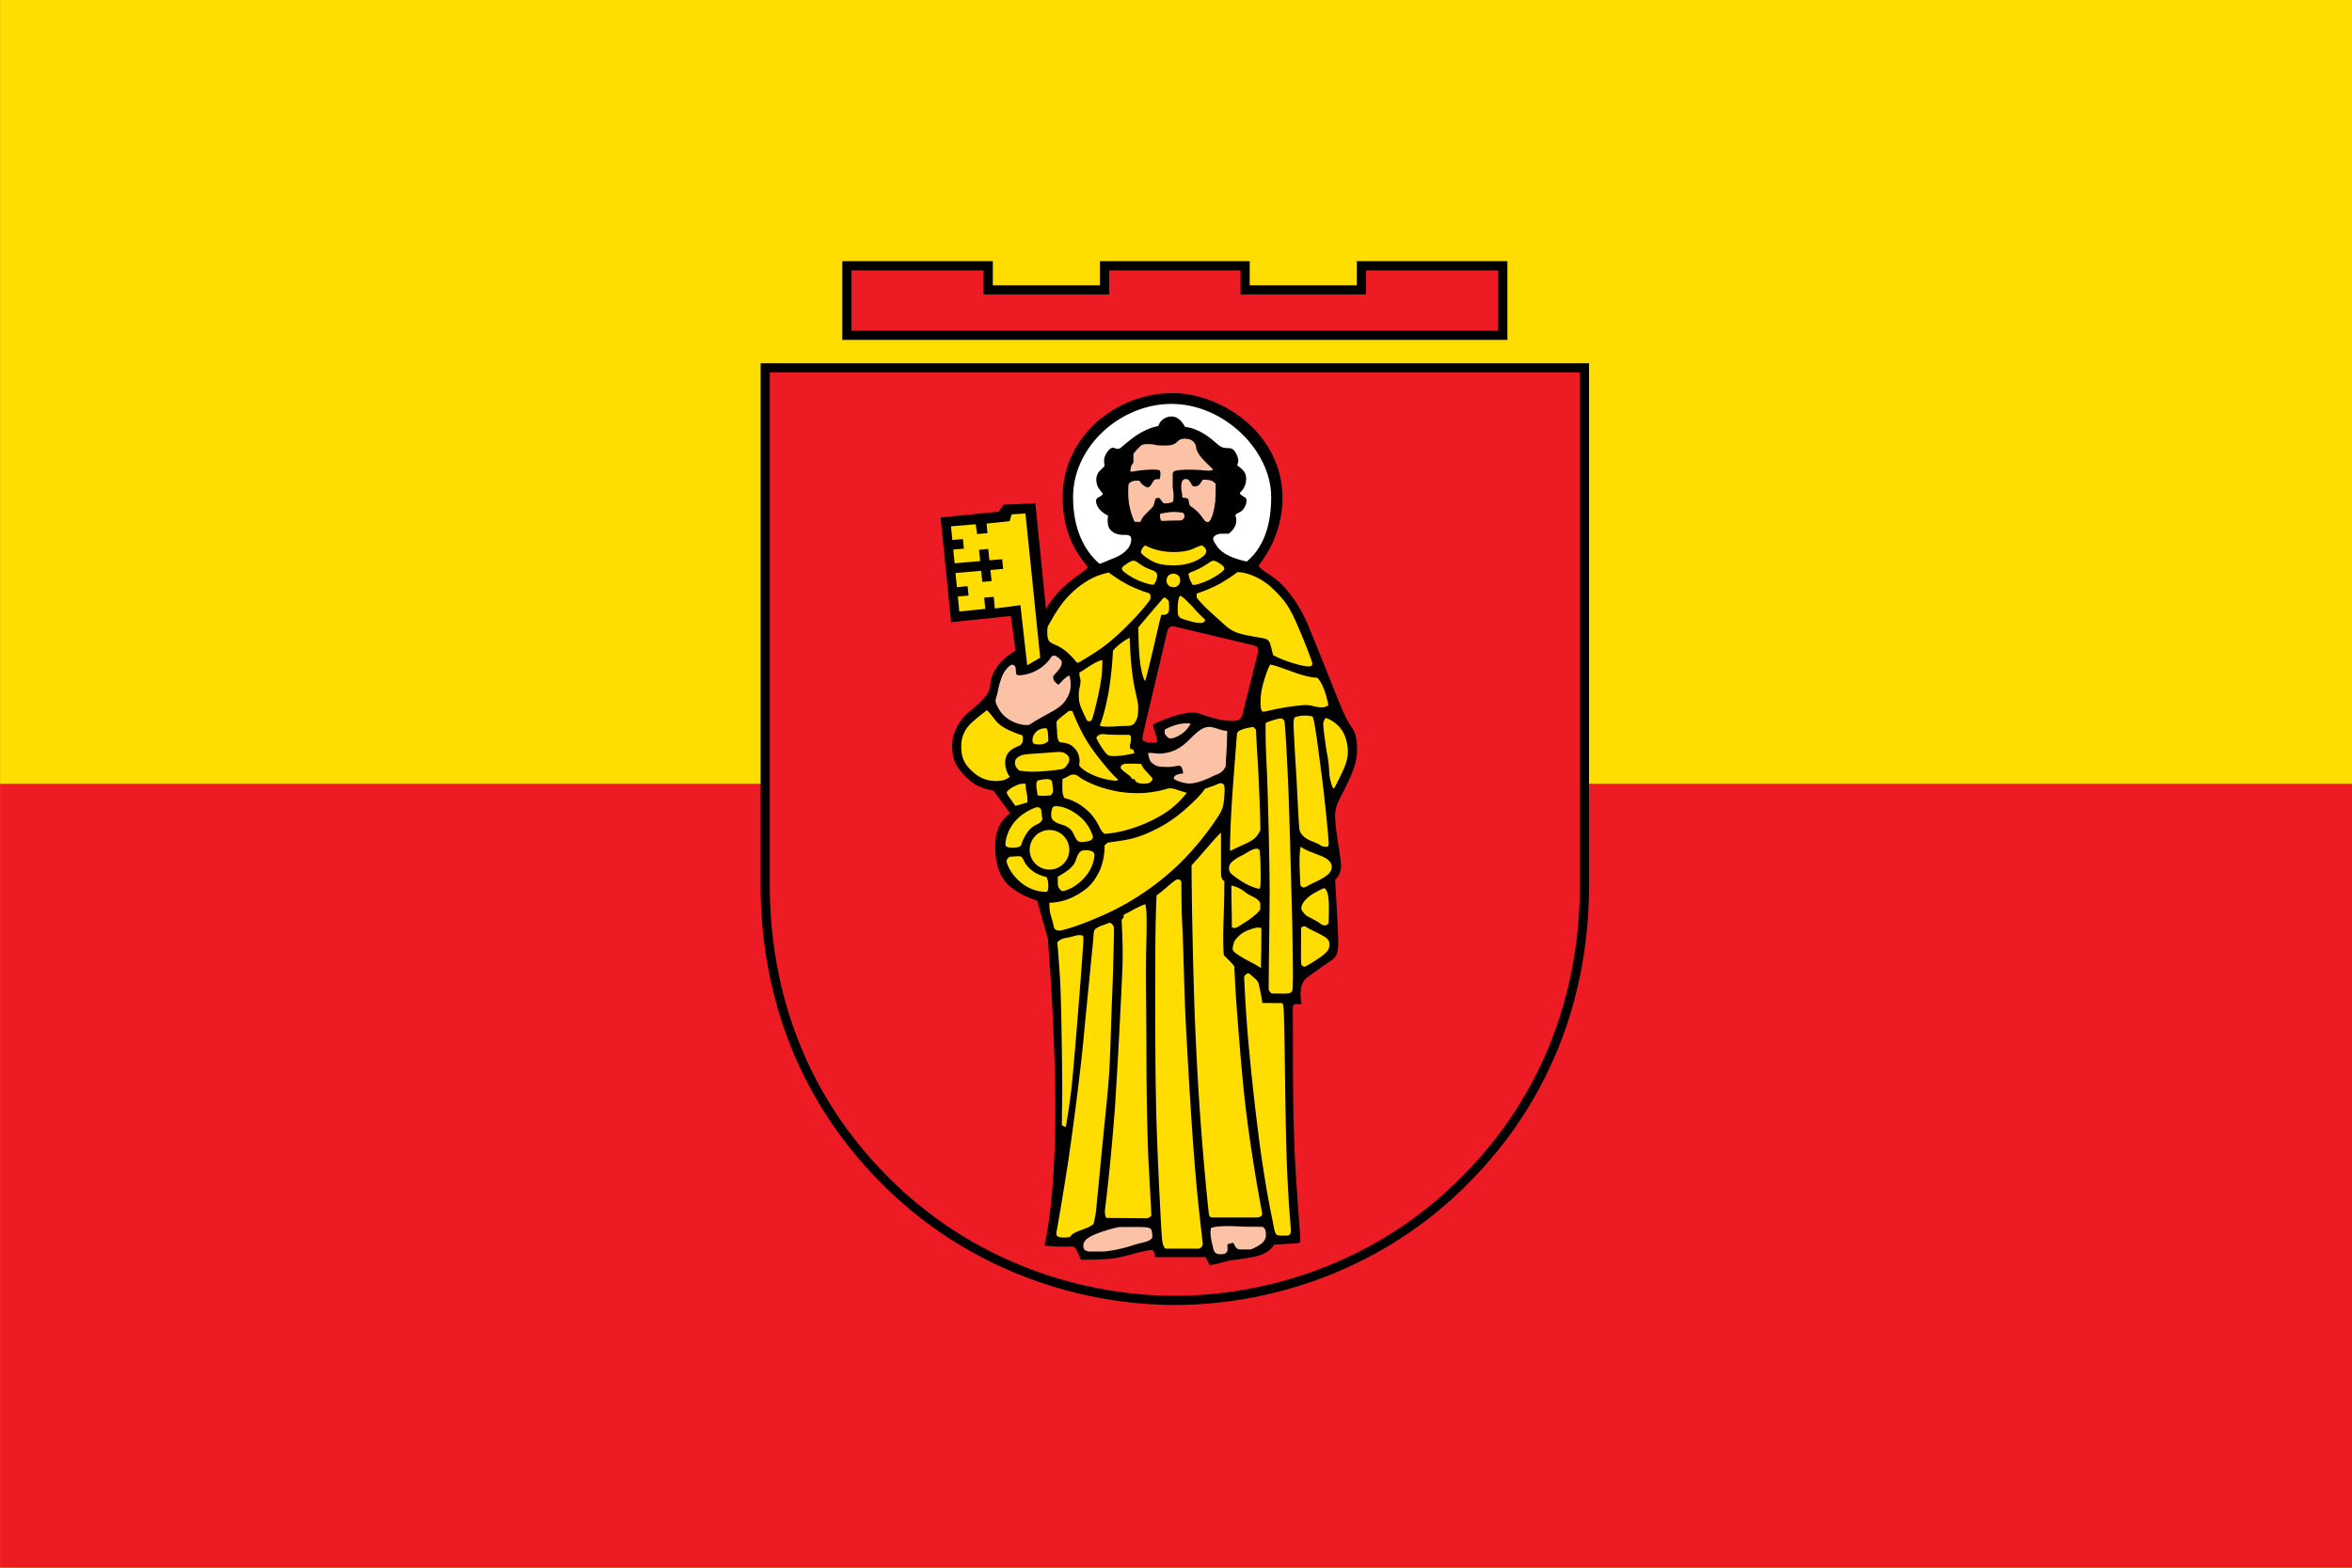 <svg height="600" viewBox="0 0 900 600" width="900" xmlns="http://www.w3.org/2000/svg"><rect x="0" y="0" width="900" height="600" fill="#333333" stroke="none"/><g stroke-width="1.291" transform="matrix(0 1 -.6 0 718.52 1328.276)"><path d="m-1328.3-302.5h600v1500h-600z" fill="#fd0"/><path d="m-1028.3-302.5h300v1500h-300z" fill="#ed1c24"/></g><g transform="matrix(.351 0 0 .351 117.945 83.964)"><path d="m1391.3 161.9v564.7c0 102.3-31.3 226.1-137.7 328.4-94.3 90.7-212.3 123.7-308.8 123.7s-214.5-33.1-308.8-123.7c-106.5-102.3-137.8-226.1-137.8-328.4v-564.7z" fill="#ed1c24" stroke="#000" stroke-width="10"/><path d="m1302.3 126.4v-75.8h-154.1v26.3h-126.8v-26.3c-51.1 0-102.2 0-153.3 0v26.3h-126.8v-26.3h-154.1v75.8z" fill="#ed1c24" stroke="#000" stroke-width="10"/><path d="m802.4 1118.8c10.7 1.7 19.2 1.4 31.3 1.2 2.8.4 4.9 5.7 8.6 14.4 37.9 0 41.1-2.3 56.9-6.4 15.2-3.9 20-4.7 21.6-3.8 1.2.7 2 4.4 2.5 7.4l54.8-.1 4.6 8.5c7.6-.2 10.8-2.3 19.3-4.2 7.1-1.5 13.7-1.6 28.3-4.4 15.1-2.9 20.6-9.9 22.8-13.5l25.4-1.5c2.5-.2 3.2-.4 3-5.9-.1-1.8-.9-13.6-3.6-50.8-3.7-52.8-4.5-81.5-4.5-198.2 0-3.5.2-5.8 2.9-5.8h6.5c-1.2-8.8-2.9-22.4 6.2-29.1 10.9-8.1 15-10.7 22.8-16.1 7-4.8 11.4-6.5 11.1-23.4-.3-14.9-2.4-50.7-3.4-67 4-3.8 6.7-9 6.4-16.3-.4-7.9-2.2-16.2-4.5-32.7-4.3-30.7-1.5-29.5 10-53 10.4-21.4 12-29.4 12-41.3 0-12.7-3-19.2-5.7-22.8-3.2-4.2-7.5-11.6-15.1-30.6-6.9-17.3-25.2-63.6-33-81.9-8.8-20.7-20.5-36.1-30-45.1-10.3-9.8-20.9-13.3-23.5-18.8 10.3-13.6 26-38.6 26-74 0-69.3-65.3-114.2-120.1-114.2-60.3 0-119.5 46.6-119.5 113.3 0 39.3 14.3 60.1 27.4 76.5-1.5 2.5-3.2 3.5-13.5 10.9-9.6 6.8-25.4 21.5-32.1 35l-11.6-115.4-34.9 1.4-4.9 7.6-63.5 6.3 11.5 114.2 65.2-6.8 4.9 37.7c-12.4 7.7-18.9 14.7-23.7 23.8-5.1 9.7-1.9 16.3-7.4 24-6.4 9-10.7 11.8-20.2 19.7-4.4 3.7-17.7 17-17.7 36.6 0 16.7 5.8 24.4 15.1 33.8 9 9.1 15.9 12 29.9 14.9l18 24.4c-7.1 6.5-16.1 14.5-16.1 36.7 0 17.4 4.2 34.1 17.3 44.3 12 9.3 21.9 12.2 28.5 14.6l11.6 41.1c3.7 46.9 8.2 120 8.2 189.3 0 64.8-5.2 116.3-11.8 145.4z"/><path d="m1029.8 464.3c3.2.8 7.3 1.5 5.2 9.6l-16.5 65.9c-.7 2.7-2.6 7.1-9.7 7.1-7.6 0-13.4-.8-20.7-2.8-13.7-3.6-16.6-6.3-24.7-6.3-12.4 0-31.4 7.5-42.4 12.9 0 2 1.1 5.7 1.1 5.7 2.2 6.2 3.9 9.8 3 14.2-9.7.6-14.7-1.7-15.2-2.3-.4-.5-.7-3.1 0-6.3l26.8-113.6c.6-2.6 3-5.5 7.9-4.4z" fill="#ed1c24"/><path d="m786 551.2c7.6-5.3 17.3-10.3 25.9-15.1 8.5-4.8 12.7-9.1 16-15.4s3.3-10.4 3.3-14.3c0-4.9-1.4-9.1-1.4-9.1-3.1.9-7 4.8-11.9 10.2-5.2-3.5-6.1-6.1-5.6-9.8 5.8-6 10-10.8 9.1-15.7-1.9-3.7-6.8-6.4-7.9-6.4-1.7 0-1.9.8-2.5.8s-1.1.5-1.3 1.2-4.1 6.4-11.1 11.4c-10.7 7.7-22.2 8.1-23.3 8.1-1.3 0-2.3-.1-2.9-.7-.7-.5-.8-1.2-1-5.3-.1-2.6-.6-4-1.9-4.9-.9-.6-2.5-1.3-4.9.7-1.6 1.3-5.9 4.9-8.9 13.1-2.9 7.9-3.5 13.1-4.4 16.8-.8 3.3-2 5.8-2 8 0 2.3 1 4.3 2.9 7.9 1.4 2.6 5.4 9.9 15.6 14.8 8.9 4.2 15 4.2 18.6 3.6zm176.1-1.5c-3.9 7.1-8.7 11-13.2 13.4-4.7 2.5-7.7 2.9-9.1 2.9-1.5 0-2.5-.7-4.9-3.4-1.9-2.1-1.2-5.4-.9-6.5 9-4.5 17.5-7.5 28.1-6.4zm-46.3 32.1c6.1-.4 9.2 1.6 17.4.3 9.4-1.4 17.6-5.1 26.8-14.3 8.7-8.6 14.7-14.4 21.9-14.4 6.8 0 11.4 3.8 19.9 4.4 0 19.8-1.6 30.5-1.6 38.6-1.9 3.9-3.2 5.3-6.3 7.3-1.9 1.2-4.4 1.9-7.2 3.2-2.9 1.3-5.7 2.9-9 4.1-6.3 2.4-11.4 4.1-16.9 4.1-5.4 0-11.2-2-14.1-3.3-2.9-1.2-3.1-1.7-3.1-2.5s.4-2.4 2.7-3.5c2.5-1.2 7.4-1.7 7.4-1.7 0-4.4-1.5-6.7-2.7-8.1-6.1-.8-4.9 1.1-14.4 1.1-10.7 0-12.6-1.1-16.5-4.2-1.9-1.5-2.8-3.5-3.4-5.6s-1.1-3.8-1-5.7zm68.1 518.2c2.9-1.6 8.8-2.3 19.6-2.3s6.1.8 37.1.8c2.6 2.3 3.4 3.5 3.4 7 0 2.6 1 7.5-6.3 12.4s-10.8 5.3-10.8 5.3h-11.8c-3-.7-3.5-1.7-4.8-3.9s-1.8-3.3-1.8-3.3c-2.8.2-6 1.2-6.4 1.8s1 6-.6 8.1c-1.5 1.9-2.6 2.4-6.1 2.5-3.6.1-5-.4-6.4-1.6-1.5-1.4-2.1-3-2.8-6.5-.7-3.4-1.7-6.5-2.3-11.2-.8-6.4.2-6.2.1-9.2zm-120.9 4.6c14.1-4.8 21.4-5.9 21.4-5.9h21.9c7.1 0 11 .6 12.4 2.3 1.2 1.5 1.5 3.8 1.5 9.5-4.1 5.2-10.7 4.5-22.1 8.4-15.3 5.2-30.3 6.5-30.3 6.5h-17.2c-4.8-.7-5.6-3.6-5.6-5.7 0-3.7.4-9 18-15zm65.9-783.4c.4-.4 2.5-.8 5.1-1.2 2.9-.5 6.2-1 9.9-1 5 .1 9.5.8 9.9 1 .7.4 1.6 2.6 1.5 4-.2 2.2-2.4 4.1-3.9 4.3-.6.1-4.8 0-9.6.1s-11.1.6-11.9.2c-.4-.2-1.3-2.9-1.4-4.8-.1-1.6.2-2.4.4-2.6zm27.5-38.1c3 0 4 1.6 5.3 3.5 1.2 1.8 1.3 2.7 1.9 3.4.7.8 1.3 1.4 3.5 1.2 2.1-.1 4.5-1.5 5.7-3.7 1.1-2.1 2.5-3.7 2.5-3.7 3.5 0 7.4.2 9.6 1.2 2.5 1.1 4.3 3.3 4.3 3.3.3 2.9-.1 17.1-.4 19.7-.3 2.1-1.3 8.9-2.8 13.9-1.4 4.5-3.3 8.3-5.6 8.2-1.9-.2-3.3-1.5-4.7-3.7-1.9-2.9-4.7-6.6-8.2-9.5-3.1-2.6-4.7-3.5-5.4-4s-1.2-1.2-1.5-2.1-.8-5.1-1.4-6.2c-2.3-1-6.3-1.3-6.3-1.3 0-7.1-1.2-4.9-1.2-11.6s2.2-8.6 4.9-8.6zm-27.3-5.4c0-1.7-.2-3.5-1-4-.9-.6-3.1-.8-7.6-.9-4.7 0-12.9.7-17 1.4-4.5.7-6.6 1.5-7.2.3-.5-1 .4-1.6.4-3 0-.8.1-1.9.7-3 .6-.9 1-1.7 2.2-3.4v-9.5c2.9-4 8-9.1 9.4-9.7 1.6-.7 4.9-1 7.2-.9 1.6 0 4.4.1 7.3.9 2.5.7 6.3.7 9.8.7 7 0 11-.8 14.1-4.2 2.9-3.1 6.2-3.3 8.1-3.3 3.2 0 7.8.8 10.1 4 1.7 2.3 2.2 3.1 2.2 4.9s1.6 7.4 8.3 14.4c6.7 7.1 10.5 9.7 10.1 10.5s-2.1 1.1-4.7 1.1c-3.8 0-10.4-1.1-20.9-1.1-6.7 0-12.9.5-15.1 1.2-2.5.8-3.1 1.5-3.1 4.7v12.2c0 3.6 1 4.8 1 10.3 0 3.8-.2 6-.9 6.6s-1.9.9-4.1 1.4c-2.5.5-3.5.5-5.2.3-1.4-.2-1.9-1.3-3.7-3.7-1.3-1.9-2.3-2.5-2.3-2.5-1.4.3-3.7 1.2-3.7 1.2-.7 4-1.6 6.7-2.4 8.2-.8 1.4-4.5 4.9-7.4 7.7-1.1 1-3.7 3.9-4.8 5.8-1 1.7-1.2 3.2-1.7 3.4-.5.3-1.7.2-3.2.2s-2.6 0-3.1-.3-3.7-7.9-5.4-15.9c-1.3-5.9-1.6-12.2-1.6-16.2 0-8 .6-9.3.6-9.3 2.3-2.4 5.3-3.3 7.6-3.3 2.7 0 4.1.2 4.1.2 1.3 2.4 3.3 4.1 4.9 5.3 1.6 1.1 3.3 2 4.7 1.8s2.9-2.4 4.1-4.4c1.1-1.9 1.7-3.2 3-4s4.4-.6 5.3-.5c0 0 .8-2.9.8-5.4z" fill="#fbc2a6"/><path d="m863 375.8c-16.6-13.9-29.2-37.8-29.2-72.9 0-55.9 52.3-101.7 107.2-101.7 58 0 108.8 51.4 108.8 101.4 0 35.9-11 57.4-26.6 70.5-13.2-2.9-26.4-7.6-32.4-16.6-3.4-5-4.3-6.5-4.3-8.1s1.9-5.7 10.2-5.7h6.7c4.8-3.3 8.4-8.8 8.4-14.1 0-4.6-1-4.4-1-5.6 0-1.7 2.5-2.7 4-3.4 2.1-.8 4.2-2.6 5.8-5.3 1.8-3.2 2.3-5.3 2.3-8s-1.6-3.1-3.9-4.5c-2.2-1.3-3.4-2.6-3.4-3.2 0-.7 1.7-1.7 3.9-5 1.8-2.9 3-5.9 3-10.9 0-5.6-2.6-8.5-5.1-10.8-2.7-2.6-4.4-3-4.6-4s2.8-3.2-.1-10.1c-3.2-7.7-5.9-8.4-10.5-8.4-8.2 0-8.9-3.1-18.9-10.9-7.1-5.5-16.9-11.1-27.5-12.3-3.7-7.2-9-11.3-14.6-11.3-6.7 0-12.7 4.2-14.4 10.4-7.9 1.5-16.6 5.2-24.9 10.9-8 5.5-16.4 13.1-16.4 13.1s-1.1.9-4.1.9c-1.6 0-1.7-1.2-4.3-1.2-2.5 0-5.4 3.4-7 6.1-1.7 2.9-2.5 5.5-2.5 8.3s.7 4.2.5 5.1-2 2.9-5 5.6c-2.7 2.3-4 6.4-4 9.5s.9 6.9 2.4 9.2c3.2 4.9 4.5 5.2 4.5 6.6 0 1.2-2 2.5-3.4 3.1-2.1.9-3.8 2.1-3.8 4.7 0 1.7 1 6.6 5.6 10.8 3.9 3.6 7.5 4.9 7.5 4.9-.4 3.5-1.4 11.7 3 16.1 4.6 4.6 10.3 5 13.5 5 3.7 0 8.8-.4 8.8 4.6 0 4.9-1.9 8.6-5.2 12.1-3.6 3.9-8.1 6.3-13.2 8.5-5.4 2.3-12.5 4.9-16.1 6.5z" fill="#fff"/><path d="m784.1 635.5c0-12.4-1.9-9.1-1.9-20-3.6-.6-6.9.1-10.6 1.8-3.8 1.8-6 3.1-7.4 4.4-1.5 1.2-2.8 2.4-2.7 3.4 0 1 1.5 3.3 4.1 6.9 2.4 3.2 4.8 7.5 5.7 7.4s10.4-2.9 13-3.8zm-.3-149.3 14.2-8.2-16.1-157.3-15 .9-2.3 7.5-25.1 2.6 1 10.4-11.2 1-1.7-10.7-26.9 2.3 1.5 14.9 11.5-1 1.1 10.4-11.6 1 1.5 15 27.9-2.4-1.3-12.3 10-.9 1.3 12.3 13.9-1.2 1.1 10.6-13.9 1.2 1.3 12.1-10.1.9-1.3-12.1-28 2.4 1.6 15.5 11.6-1.2 1.1 10.3-11.7 1 1.6 16.4 28.3-2.9-1.2-12.3 10.4-.9 1.3 12.8 27.8-3.6zm23 82.7c0-9.7-1-12.9-2-14-3.2-.2-7.1.4-10.3 3-2.7 2.2-4.9 5.7-4.9 9.5 0 4.1.9 5.1 7.7 5.1 6.6 0 9.5-3.6 9.5-3.6zm-31.6 32.2c-3.7-3.7-4.7-5-4.7-8.7 0-3.8 2.1-5.4 5.2-7.2 3.5-2 9.4-2.2 24.2-3.2 18.9-1.3 21.4-2.3 26 .8 4 2.6 5.4 6.3 1.8 11.5-2.7 4-3.9 4.9-8 5.5-4.2.6-16.5 2.3-29 2.4-9.3.1-15.5-1.2-15.5-1.2zm19.6 26.6c3.9 1.5 8.5.7 14.2.4 2-1.3 3.1-3 3-6.6-.1-1.8-.6-3.7-.7-5.7-.1-1.9-.6-3.6-1.2-4.1-1.2-1-3.1-1.8-8.3-1.1-5.4.8-6.7 1.4-6.7 1.4-3 4.1.1 11.5-.2 15.7zm34.9 59.7a21.6 21.6 0 0 1 -21.6 21.6 21.6 21.6 0 0 1 -21.6-21.6 21.6 21.6 0 0 1 21.6-21.6 21.6 21.6 0 0 1 21.6 21.6zm-89.7-152.2c3.9 3.9 7.1 8.5 9.7 11.6s7 7 15.2 10.6c8.7 3.9 13.6 5.1 13.6 5.1.9 2.5.9 7-.6 9.1-1.6 2.3-3.7 2.6-7.2 4.3-2.6 1.2-10.9 5.4-10.9 16.6 0 8.9 5 15.4 5 15.4-2.7 1.8-5.8 4.5-14.4 4.5-10.4 0-18.7-3.1-27.2-11.2-9.9-9.3-11.3-17.3-11.3-26.9 0-11.3 4.7-19.9 13.3-27.3 7.4-6.3 14.7-11.8 14.7-11.8zm77 181.8c8-5.2 17.1-9.5 20-18.8 3.1-10.2 6.8-10.6 11.6-10.3 4.3.2 8.4 1.1 8.5 5.3 0 3.4-1.8 13-8.1 21.2-10.9 14.4-24.5 18-26.2 18-1.8 0-2.9-1.2-4-2.8-1.7-2.4-1.7-3-1.7-12.5zm-46.8-22.3c5.5-.7 7.4-.4 9 2.6 1.6 2.9 2.8 7 9.5 12.4 6.5 5.3 14.4 7 16.2 7.4 1.1 2.8 1.9 4.7 1.9 8.4s0 7.8-2.5 7.8c-3.4 0-16.7-.6-28.9-11.5-10.3-9.2-14-19.4-14-22.1 0-2.3 2.4-4.7 4.2-4.8 1.9-.1 3.2-.2 4.5-.4zm29.3-46.8c-.2-4.1-.6-4.9-1.7-5.9s-3.1-1.3-4.8-.7c-1.6.5-13.6 5.1-21.6 14.1-10.8 12.1-11.3 24.3-11.3 26.1 0 2 1 3.6 8.4 3.6 6.2 0 8.5-1.7 9-3.3.4-1.6 2.3-8.1 7.7-15 4.7-6 10.8-7.2 12.9-9.4 1.9-2 2.3-2.8 2.3-3.9s-.6-.7-.8-5.7zm48.6 30.5c5.1-.8 6.3-2.2 6.6-2.8.5-.8 1.2-2.3.1-4.7-1-2.4-4.2-12.3-14.6-20.5-13.9-11.1-24.5-10.6-25.7-10.6-1.4 0-3.2 1.2-3.7 3.2-.5 2.3-2 9 1 11.9 2.9 2.9 6.2 4 10.5 5.3 3.6 1 9 4 11.1 8.1 2.6 5.1 3.7 7.6 5 8.9 1.1 1.1 2.7 2.4 9.6 1.3zm213.9 176.2c1.7 2.1 1.6 11.3 2.1 29.4.5 19.6 1.2 95.9 2.3 131 1.3 43.8 4.1 78.3 4.7 83.9.3 3 .4 6-.8 7.7-.9 1.3-2.2 1.5-7.6 1.5-4.8 0-6.3-.3-7.3-1.4-1.5-1.7-2.3-5.3-3-9.3-.6-4.1-9-39.7-16.9-102.7-7.9-62.9-11.9-111.1-13.2-132.1s-1.8-32.5-1.9-34.3-.3-3.2 1.3-4.5c1.4-1.2 2.9-2.6 4.5-1.2 1.9 1.7 6.8 5.8 7.9 7.1 1.1 1.4 1.9 2.6 2.3 4.8s3.2 13.7 3.7 19.9zm-137.1-117.5c5.4-4 8.5-6.7 12.9-10.5 6.9-6 8.9-7 10.3-7 1.1 0 1.8.5 2.5 1 .9.6 1.3 1 1.3 3.6 0 2.3 0 26.8.9 43.7 1.4 26.5 2.1 74.2 4 110.5 3.2 58.9 7.2 130.4 12.5 184.3 2.9 29 5.6 51.3 5.8 53.2.3 2.2-.3 3.9-1.2 4.6s-1.7 1.8-3.5 1.8h-36c-3.4-4.4-3.5-5.5-4.9-30.8s-4-79.3-4.9-113.7c-1.6-61.7-1.1-129.7-1.1-167.4 0-53.8 1.4-73.4 1.4-73.4zm-36 21.2c6.9-3.3 16.1-9.1 23.6-11.6 1.3 5 1.5 8.6 1.5 23.7s-.7 21.5-.7 50.6c0 20.9.5 62.3.5 97.6 0 33.3 1.1 88.7 2.4 111.5s2.7 49.9 3 56c-1.1 2.2-4.4 3-4.4 3-15 0-28.2-.3-44.7-.3-2.7-3.7-1.2-11.5-.6-16.5 4.1-33.2 7.9-76.5 9.8-101.8s7.2-124.3 8.3-153.9c.9-24.8-.8-49-.8-51-.1-2.1.3-2.9 2.2-4.2zm-12.4 10.4c2.1 2.3 2 3.7 1.9 7.7 0 4.7-.9 46.6-2 71.2-1.4 31.4-1.7 57.7-3.1 80.7s-3.7 42.7-5.8 63.9c-3.8 37.6-8.3 87.8-9.2 93.1-1.2 6.8-2.3 10.2-2.3 10.2-2.5 2.1-5.3 3.6-11 5.7-6.1 2.2-12.4 4.4-14 7.9 0 0-1.3 1.1-7.5 1.1-3.2 0-5.9-.6-7.2-1.9-1.2-1.1-.6-4.1-.1-6.5.5-2.5 5.9-33.6 11.2-67.5 4.3-27.6 13.5-95.4 18-142.6 2.9-31 10.1-102.6 10.5-108s.4-8.6 2.4-10.1c4.3-3.1 7.6-3.7 10.9-5 3.1-1.2 4.9-2.7 7.4 0zm118.6-100v42.3c0 6.1.4 8.3 3.6 10.6 0 35.9-2.2 57.7-.6 80.6 5.8 5.8 11.3 11 11.5 12.8.4 5.1.7 19 2.4 41.6 1.5 19.6 4.9 65.5 8.4 98 6.4 60 18.4 122.8 19.1 126.5.6 2.9.9 4.6-.8 5.8-1.6 1.1-2.5 1.4-6 1.4h-47.8c-1 0-2.5-1.3-2.8-2.6-.4-1.4-3.3-28.4-7.1-74.2-5.1-61.7-8-122.9-9.3-166-1-31.8-2.7-103.9-2.7-141.2 10.6-11.2 28.9-33.7 32.1-35.5zm-178.3 119.3c4.6-4.4 8.3-4.2 14.1-5.5 5.1-1.1 8.5-3 13.8-1.4.8 3.1.1 10.6-1.6 33.8-1.7 23.5-8.7 112.8-11.3 134.9-2.7 22.1-5.8 39.5-5.8 39.5-3.8.2-1.3-1.1-4.4-1.2 0-16 .4-22.1.4-39.1 0-17.3-.9-96.6-2.4-120.7-1.3-21.9-3-40.4-3-40.4zm168.7-169.8c4.5-1.8 7.7-3.4 9.1-3.4s2.8.3 3.7 2.1c.8 1.6 1 4.8.2 13.9-.8 9.5-1.6 12.9-8.1 22.6-5.9 8.9-21.3 31-43.8 52.2-15.9 15-42.9 36.5-78.4 52.4-27.5 12.3-41.2 15.7-43.1 16.2-2 .6-4 1.2-6.4 1.2-4.3 0-5.7-2.2-6.2-5.1-.6-4-1.7-6.8-3.1-11.8s-1.4-9.6-1.4-13.4c10.1-.1 21.1-2.8 33.1-10.3 11.7-7.2 15.6-13.6 19.8-20.9 4.6-8 7.7-21.4 7.2-31.2 1-1.3 3.7-3.2 3.7-3.2 20.5-2.8 29.8-3.8 48.2-12.5 18.3-8.6 30.5-18.2 43.1-30.1s14.3-16 14.3-16 3.9-1.2 8.1-2.9zm-163.2-8.1c4.8-1.4 7.8-4.8 11.7-4.8 4 0 5.4 2 8.4 4 2.8 1.9 13.4 7.6 24.7 10.8 11.6 3.4 22.2 5.5 37.8 5.5 15.3 0 29.2-4.1 30-4.3 1-.3 2-.9 4.5-.9 3.3 0 3.9.3 9.5 2.1s8.9 2.7 8.9 2.7c-5.8 7.6-15.3 17.7-30 25.9-13.6 7.6-35.3 17.2-59.6 18.9-1.9-1.3-3.4-3-5.1-6.4-4-8.1-7.4-13.3-13.3-18.7-7.7-7.2-16.6-12-25.6-13.9-1-2.9-2.1-4.8-2.1-10.4 0-6.7.2-8.4.2-10.6zm216.8 162.8c0 27.4-.4 29.8-.4 43.6-6.6-4.7-12.9-7.3-19.4-11.1-6.5-3.9-8.1-5.1-9.5-6.4s-2-2.3-2-3.4c0-2.2 1-7.9 3.6-10.9 3.7-4.3 7.2-7.3 13.7-9.8 6.2-2.4 11.2-3.5 14-2zm-32.7-46.5c6.8 1.4 11.6 4.4 14.6 6.8 3.2 2.6 7 4.4 10.7 6.3 3.6 1.9 5.7 4.5 6.2 6.2v6.7c-2.8 4.4-9.4 9.4-14.9 13-2.9 1.8-6.1 3.9-8.9 5.7-2.7 1.6-4.9 2.2-7.2.6 0-18.4-.5-23.4-.5-45.3zm30.9-37.9c.9 11.5 1 17.7 1 26.4 0 10.2.1 13.2-1.5 15.1-6.8-1.4-14.4-4.8-22.1-10.1s-10.9-7.5-10.9-12.2c0-5.5 3.9-7.8 7.3-10.3 3.2-2.4 7.4-3.9 11-6.2 4.8-3 8.9-5 11.7-5 2.2 0 3.2 1.3 3.4 2.2zm45.2 83.7c1.8-1.4 3.7-2 5.8-.4 1.8 1.3 7.2 3.8 12.8 6.6 8.8 4.5 12.2 6.7 12.2 12s-1.9 8.2-9.1 13.5c-6.7 4.9-13.8 8.9-15.4 9.8-1.5.8-2.5 1.6-4.3.7-1.5-.8-1.9-1.7-2-3.3-.1-1.7-.2-4.5-.2-10.2 0-11.5 0-25.3.2-28.6zm25-43.1c6.8 3.6 5 23.9 5 38.4-1.4 1.5-4.1 4-8.5.8-3.9-2.9-7.3-4.7-11-6.5-3.9-1.9-5.9-3.2-7.6-5.4-1.5-2-2.7-3.3-2.7-4.8 0-1.4-.2-3.3 2.4-7 2.5-3.6 6.4-7.1 12.1-10.3 4.7-2.6 8-4.2 10.4-5.1zm-25.5-45c4.6 3.4 11 5.6 17.6 8.2 6.2 2.4 16.2 5.7 16.2 13.7 0 5.9-4.8 9.5-11.7 13.4-3.8 2.1-8.4 4.1-11.9 5.9-3.7 2-5.9 3.2-7 3.2-1.4 0-3-1.5-3.5-2.3-.5-8.5-1-18.6-1-25.8s.5-14.7 1.3-16.3zm-48.9-127.8c.9 17.1 2.5 40.1 3.4 61.5.9 20.9 1.5 37.8 1.5 48.3-3.8 7.4-6.1 10.1-17.3 15.2-10.8 4.9-15.8 7.5-15.8 7.5 0-28.4 2.7-64.6 4.7-90.4 1.9-24.9 2.8-36 2.9-37.3.1-1.1.3-3.6 9.1-6 3.6-1 8.6-1.6 8.6-1.6 1.2.6 2.8 2.8 2.8 2.8zm10.6-7.2c5.4-2.5 14.3-4.9 16.3-4.9 1.8 0 4.2 1.2 4.4 3.9.3 3.1 1.9 20 4.1 72.3 1.2 27.4 3.6 121.5 4.3 149.5.4 20.1.7 44.1.7 52.4s-.2 14.7-.4 16.6c-.1 2.2-.3 5.3-8 5.3-7.5 0-14.7-.1-14.7-.1-1.7-1.1-3.3-3.9-3.3-3.9-.1-13.1.8-72.4 1-102.8.1-30.3-1.8-109.9-3-136-1.1-24-1.4-30.2-1.4-52.3zm51.1-7c2.1 1.8 6 33.2 10.1 64.5 4.2 32.6 7.5 69.9 7.6 73 .2 3.7-1 4.6-2.6 4.6-1.8 0-5.3-.6-6.9-2-1.7-1.5-6-2.8-11.1-5.1-5.5-2.5-10.3-6.6-11.2-11.6-.9-5.5-2-30.9-3.2-54-.6-11.5-1.9-29.3-2.5-42.6-.6-13.2-1.5-21.3.1-25.7 5.1-2.3 13.8-3 19.7-1.1zm35.5 21.7c4.7 13.1 3.9 23.7-1.5 35.6-4.6 10.3-8.8 18-9.6 19.7s-1.9 1.7-2.6-.2c-.7-1.7-3.1-8.9-3.4-14.7-1-17.8-2.6-20.2-3.9-30.1-1.6-12.1-2.7-18.8-2.7-23.8 0-2.8.9-4.4 2.5-6.6 3.7.5 16.6 7.2 21.2 20zm-210.1 45.4c.4 1.2.2 2.5-1.7 4.1-1.7 1.5-3.6 1.9-7.4 1.9-4 0-6.6-.4-8.3-1.8-1.9-1.5-1-3-3.2-3.1-1.6-.1-2.2-.7-2.2-1.2s-1.1-1.9-4.9-4.7c-3.9-2.9-6.8-5-6.8-7.2 0-2 2.4-2.7 4.3-3.6 5.2-.2 10.9-.1 18 .2.9 1.4 1.4 3.6 5.1 7.6 4.1 4.4 7 7.7 7 7.7zm-67.2-34c11.9 16.9 23.6 29.9 28.2 34.1 2.8 2.6.4 2.9-1.2 2.8-1.9-.2-12.1-1.1-22-5.2-11-4.5-14.7-8.2-17.1-10.7-.9-1.8 0-3.7 0-5.5 0-1.3-.2-7.6-4.2-12.6-4.4-5.4-8-6.3-11.1-7s-6.5-1.1-6.5-1.1c-2.1-2.4-2.7-6.5-2.7-10.8 0-3.5-.6-4.4-.6-11.6 2.2-2.9 4.3-4.3 7.5-6.9 3.1-2.4 5.8-4.6 5.8-4.6 1-.2 2.6-.3 3.8 0 1.7 3.2 8.6 22.7 20.1 39zm6.1-9.9c1-2.2 3.4-4.1 7.6-4.1 2.3 0 1.5.8 18.2.8 9.9 0 10.7 0 11.3.6s.7 1.2.7 4.1c0 5.4-1.1 3.9-1.1 8.3 0 1.6.3 2 .6 2.3.5.5 2.7.5 2.7.5.5 1.1 1.4 2.8 1.4 4.3-3.9 1.1-22.3 4.8-28.4 2.2-4.6-3.4-10.6-13.7-13-19zm6.6-84.6c-1.9-.2-7.2 2.1-13.8 6.3-5.1 3.3-8.7 5.9-11.2 7.1 0 7.1 1.2 4.3 1.2 9.8 0 5.2-1.9 7.2-1.9 14.7 0 7.7 1.3 11.3 4.1 17.5 2.6 5.8 4.8 10.1 4.8 10.1.7 1.3 4.2 1.3 5 0 1.7-2.9 4.1-13.4 6.8-24.8 1.1-4.6 2-9.5 3-15.4 1-6.4 2-10.2 2-25.2zm29.9-24.5c-2.4.9-8.3 4.7-11.7 7.6-3.5 2.9-5.5 5-6.6 6.6-.8 13.4-1.7 26.6-4.7 44.5-2 11.8-6.6 30.7-9.8 37 2.5 1.3 6.2 1.2 9.6 1.2 8.5 0 11.7-.7 15.9-.7 7.6 0 10.3-.3 12.5-3.2 3.3-4.3 4-8.6 4-16.8 0-6.6-2.3-12.9-4.7-25.8-3.1-16.9-4.5-41.8-4.5-50.2zm153 29.2c2 .2 6 1.1 22.6 7.2 19.3 7.2 26.9 7.1 28.7 7.1 4.2 3.7 8 12.9 9.9 20.1 1.3 4.9 2.1 7.5 2.3 9.7-2 2.1-4.8 2.6-7.4 2.6-6 0-11.2-2.6-17.4-2.5-6.7.1-21.3 2.2-29.8 3.9-8.6 1.6-14.1 3.4-17.1 3.3-1.8-1.7-2.2-4.7-2.2-10.4 0-5.8.4-13.1 4.6-26.2 4-12.6 6-14.7 6-14.7zm-115-72.9c1.1 0 2.5 1.3 4.6 3.7.1 1.7.3 3.1.3 5.5s.1 6.2-1.1 7.4c-2.2 2.3-3.4 2.1-7.3 2.1-2.2 7.2-5.2 21.6-8.8 36.7s-6.9 29.2-8.9 35.5c-2.5-3-4.8-13.1-5.9-23.6-1.1-10.8-1.4-24.1-1.6-34.9 9-10.8 25.8-30.3 26.4-31s1.1-1.6 2.2-1.6zm17.2-1.9c1 0 3.2 1.9 4.1 2.6.7.6 8.3 8 11.2 11.4 2.8 3.5 8.4 8.8 9.3 9.6.8.8 2.3 1.9 2.3 2.9s-1.4 3-4.7 3c-3.5 0-8-.8-13.4-2.5-5.4-1.6-8.4-2.2-9.8-4-1.1-1.4-1.5-1.8-1.6-3s-.4-3.3-.4-5 .3-15.1 3.1-15.1zm61.7-25.9c9.8-.5 26.4 6.1 37.9 16.9 17.2 16.1 21.2 25 30.6 46.9 6.1 14.2 9.9 24.8 11.1 28 .9 2.4 2.3 5.9 2.5 7.5.3 1.9-.9 3.5-3.8 3.5s-9.8-1.2-20.4-4.6c-8.9-2.9-16.7-6.6-18.6-7.9-1.8-7.8-3-12.1-3.5-13.2-.6-1.3-2-3.6-4.6-4.4-2.5-.8-11.6-2.1-21.7-4.2-9.6-2-15.9-4.6-22.4-10.6-5.3-4.8-17.1-15.2-22.2-20.3-5.1-5.2-8.6-9.5-8.6-9.5-.3-.5-.5-3.8 0-4.9 5.4-1.7 17.9-6.4 27.1-11.9 8.7-5.2 14.3-9 16.7-11.2zm-139.8.3c5.7 4.3 15.3 10.8 23.4 14.6 8.6 4.1 17 7 19.5 7.7 2.2.5 2.7 2.3 2.7 3.8 0 2.4-.3 3.3-1.6 5.1-1.4 1.9-7.8 10.2-16.3 19.1-12.3 12.8-24.1 24.4-39.2 34.7-7.8 5.3-18.6 11.7-19.9 12.4-.9.5-1.9 1.1-2.5 1.1-.7 0-1.8-1.3-3.1-2.9-1.3-1.5-7-8.1-12.3-11.7-5.5-3.8-8.4-4.7-10.6-5.7-2.2-1.1-4-2-5-3.3-1.3-1.6-2.1-4.1-2.1-9 0-5.3.3-6.7 1.4-8.6 1.1-2 2.3-3.9 4.3-7.4 3.7-6.3 11-19.5 25.2-31.5 14.2-12.1 25.7-16.1 36.3-18.4zm87 2c0-1.7 2.6-2.2 7.3-4.2 4.6-2 7.9-3.8 12.1-6.5s5.6-4.1 7.7-4.1c2.6 0 6.1 2.5 7.4 3.3 2.6 1.8 4.4 3.1 4.4 5.5 0 2.6-8.1 7.4-13.8 10.7-5.3 3-18.1 7.9-20.7 6.7-1.7-2.7-4.4-8.6-4.4-11.4zm-34.2 1.6c0-3.7-2.5-5-6-6.3-4.7-1.7-8.2-3.3-12.3-6.1s-5.2-4-7.7-4c-2.6 0-6.1 2.7-7.4 3.5-2.6 1.8-5 2.9-5 5.5s8.8 7.9 14.3 10.8c5.4 2.9 18.1 7.3 20.7 6.1 1.7-2.7 3.4-6.2 3.4-9.7zm17.3-2.3c3.9 0 7.8 2.2 7.8 7.3 0 4.5-3.6 7.5-6.7 7.5-4.1 0-8.2-2.2-8.2-7.2 0-5.4 4.4-7.6 7.2-7.6zm-30.3-30.6c.8 0 4.2 2.1 9.5 3.8 4.6 1.4 11.4 3.2 21.6 3.2 10.7 0 17.5-1.8 22-3.9 4.2-2 6.7-3 8-3.1 1.1-.1 2.5.6 3.5 2s1.9 2.1 1.9 4.3c0 2.6-2.5 5.4-8.4 8.7-7.1 4.1-15.9 6.5-27 6.5-10 0-17.7-1-25.4-5.6-7.3-4.4-10.4-7.5-10.4-8.6 0-1 .8-3.3 1.7-4.6 1-1.3 2.1-2.7 2.9-2.7z" fill="#fd0"/></g></svg>
